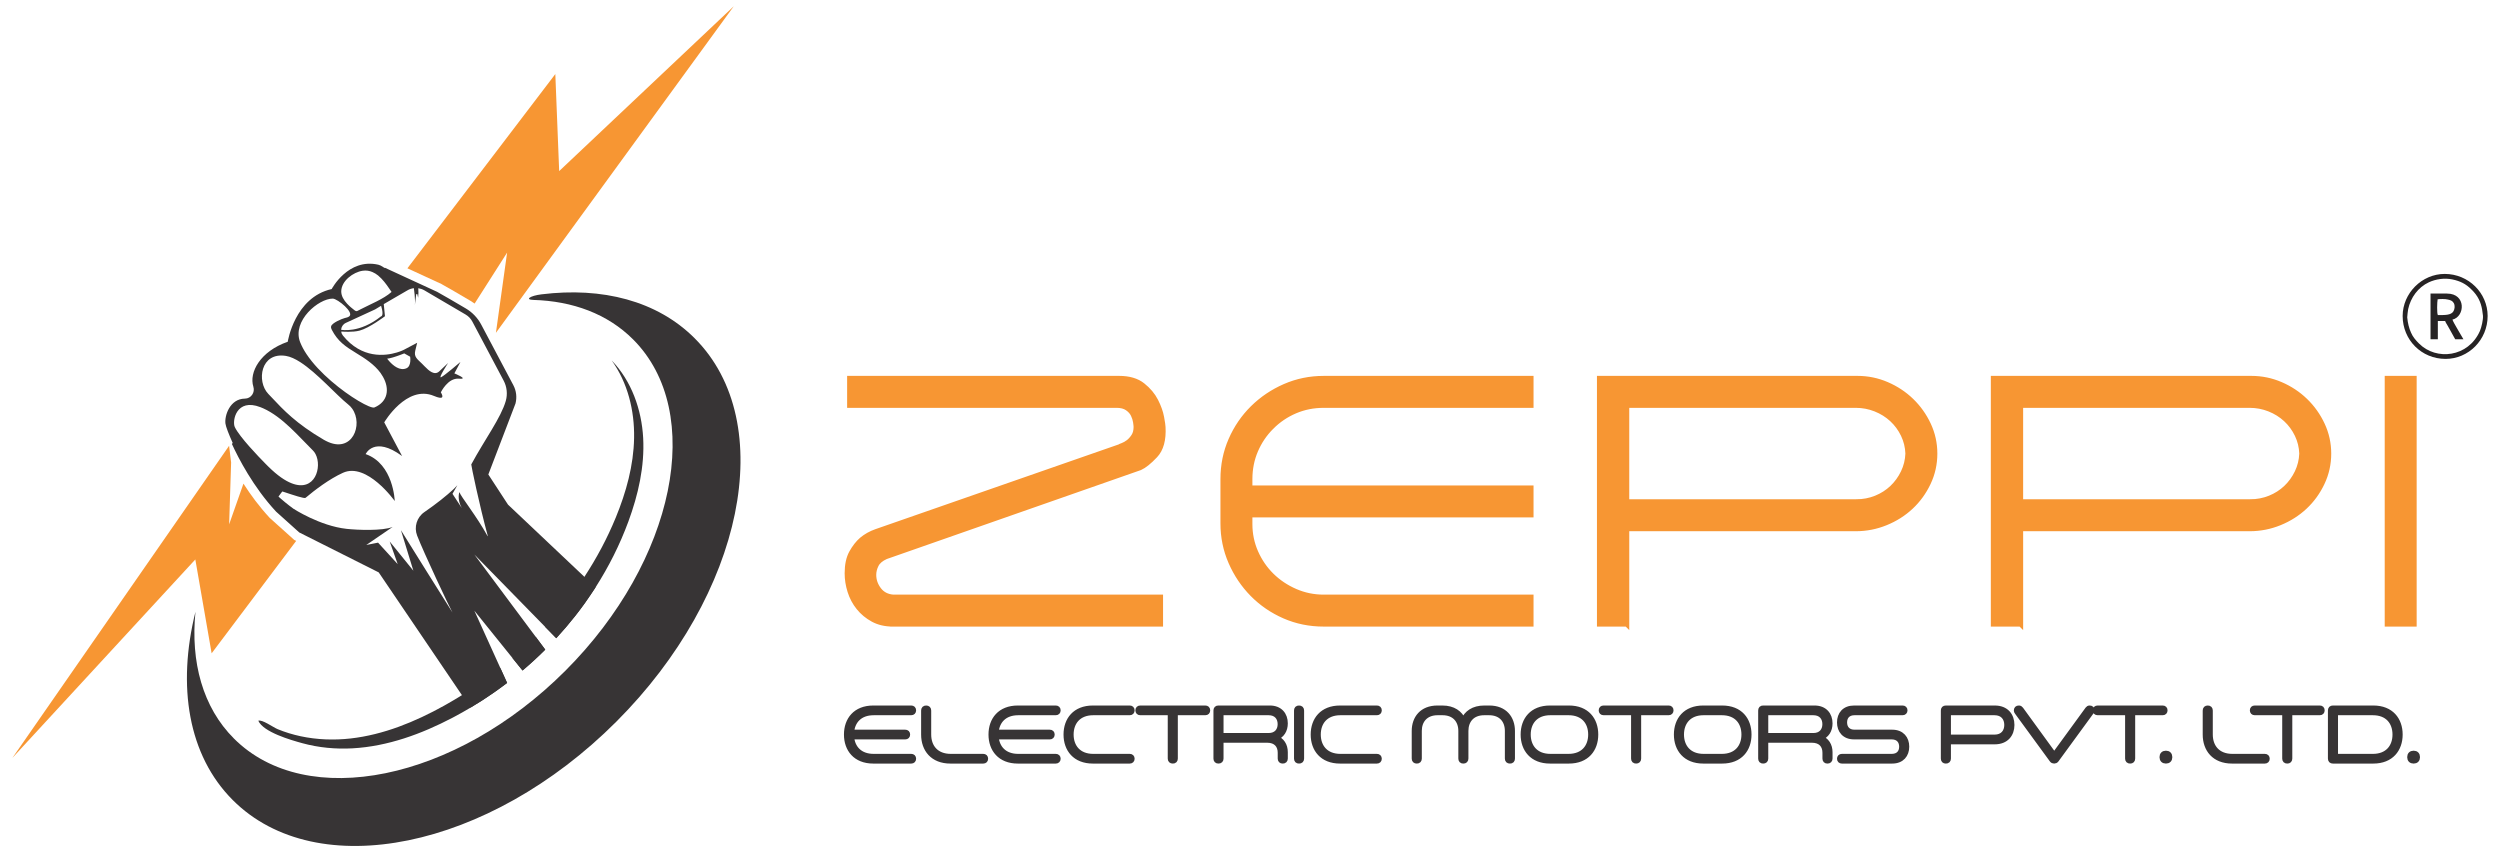 <?xml version="1.0" encoding="UTF-8"?>
<!DOCTYPE svg PUBLIC "-//W3C//DTD SVG 1.0//EN" "http://www.w3.org/TR/2001/REC-SVG-20010904/DTD/svg10.dtd">
<!-- Creator: CorelDRAW 2021 (64-Bit) -->
<svg xmlns="http://www.w3.org/2000/svg" xml:space="preserve" width="6.929in" height="2.362in" version="1.0" style="shape-rendering:geometricPrecision; text-rendering:geometricPrecision; image-rendering:optimizeQuality; fill-rule:evenodd; clip-rule:evenodd"
viewBox="0 0 6929.13 2362.2"
 xmlns:xlink="http://www.w3.org/1999/xlink"
 xmlns:xodm="http://www.corel.com/coreldraw/odm/2003">
 <defs>
  <style type="text/css">
   <![CDATA[
    .str0 {stroke:#F79633;stroke-width:13.89;stroke-miterlimit:22.926}
    .str1 {stroke:#373435;stroke-width:13.89;stroke-linecap:round;stroke-linejoin:round;stroke-miterlimit:2.613}
    .fil3 {fill:none;fill-rule:nonzero}
    .fil4 {fill:#262324}
    .fil0 {fill:#373435;fill-rule:nonzero}
    .fil1 {fill:#F79633;fill-rule:nonzero}
    .fil2 {fill:#F79633;fill-rule:nonzero}
   ]]>
  </style>
 </defs>
 <g id="Layer_x0020_1">
  <g id="_2284359823680">
   <g>
    <path class="fil0" d="M1925.2 937.56c-104.09,-104.09 -256.34,-142.46 -424.42,-121.71 -32.05,3.96 -46.94,14.79 -22.48,15.5 108.87,3.14 205.5,38.63 276.2,109.34 201.52,201.5 117.3,613.59 -187.74,918.61 -305.01,305.02 -717.1,389.26 -918.61,187.74 -86.61,-86.61 -120.39,-212.15 -106.58,-351.34 -51.24,205.92 -20.47,398.11 103.46,522.02 233.53,233.54 709.43,136.3 1062.92,-217.22 353.5,-353.52 450.78,-829.4 217.24,-1062.93z"/>
    <path class="fil0" d="M1386.69 1851.78l18.7 41.15c-22.53,17.17 -45.73,33.46 -69.54,48.82 -10.64,6.82 -21.3,13.43 -32.13,19.81 -14.57,8.76 -29.31,17.07 -44.27,25.01 -1.81,0.96 -3.61,1.93 -5.42,2.89 -86.21,45.21 -179.87,79.37 -277.07,84.78 -46.75,2.6 -94.11,-1.85 -139.28,-14.27 -31.5,-8.63 -107.83,-30.42 -121.94,-62.23 10.61,-4.1 40.7,17.91 53.35,23.23 20.67,8.58 42.12,15.06 63.97,19.76 45.28,9.7 92.25,11.33 138.25,6.21 91.67,-10.34 178.85,-46.13 259.53,-90.96 2.47,-1.41 4.97,-2.77 7.44,-4.23 14.12,-7.96 28.12,-16.25 41.89,-24.9 9.65,-5.98 19.24,-12.12 28.74,-18.45 26.64,-17.61 52.56,-36.48 77.61,-56.46l0.17 -0.15z"/>
    <path class="fil0" d="M1484.35 1764.78l26.76 35.91c-20.2,20.08 -41.2,39.4 -62.99,57.85l-27.77 -34.48c22.11,-18.93 43.45,-38.73 64,-59.28z"/>
    <path class="fil0" d="M1741.44 1445.86c-23.59,63.96 -54.24,124.93 -90.94,182.24 -4.63,7.27 -9.42,14.57 -14.27,21.72 -5.19,7.64 -10.46,15.19 -15.88,22.65 -8.54,11.9 -17.34,23.6 -26.41,35.12 -16.67,21.1 -34.15,41.65 -52.38,61.41l-30.94 -31.61c20.7,-22.19 40.41,-45.24 59.11,-69.06 7.94,-10.21 15.73,-20.55 23.37,-31.04 4.23,-5.89 8.46,-11.8 12.59,-17.78 4.67,-6.85 9.37,-13.67 13.93,-20.62 34.01,-51.81 63.29,-106.74 86.96,-164.27 28.83,-70.23 49.51,-144.69 50.8,-220.57 1.36,-75.93 -17.66,-153.5 -62.15,-214.98 54.98,56.8 83.05,136.06 87.33,214.98 4.23,78.93 -13.78,157.62 -41.1,231.8z"/>
    <path class="fil0" d="M1072.94 994.22c4.58,-0.49 10.17,-1.9 15.98,-3.54 15.18,-4.48 31.33,-11.13 31.33,-11.13l16.37 9.2c0,0 4.28,25.57 -10.11,32 -18.5,8.31 -37.25,-7.89 -46.84,-18.45 -4.18,-4.52 -6.73,-8.09 -6.73,-8.09zm278.43 492.01c-30.2,-55.45 -74.79,-110.15 -78.18,-122.22 0,0 -7.52,18.57 6.65,44.32l-25.85 -39.52 13.53 -23.81c-3.26,3.71 -6.53,7.05 -9.87,10.21 -19.36,18.23 -48.44,41.48 -81.51,64.18 -21.07,14.34 -29.36,41.5 -20.11,65.31 18.92,48.5 89.3,198.06 97.44,212.06 0.35,0.57 0.57,0.99 0.62,1.19 -4.8,-6.73 -138.7,-221.43 -142.95,-228.26l34.4 112.18 -65.61 -81.02 22.24 62.84 -54.46 -59.58 -32.64 6.5 73.11 -50.03c-28.62,11.52 -97.89,8.53 -127.3,5.37 -74.69,-8.02 -147.97,-56 -147.97,-56 0,0 -18.75,-13.6 -35.22,-28.12 -2.03,-1.81 -4.01,-3.66 -5.98,-5.42 2.37,-3.61 4.85,-7.05 7.62,-10.39 0.91,-1.19 1.8,-2.33 2.77,-3.39l0.28 -0.35c2.02,0.69 4.18,1.31 6.38,2.03 24.91,8.26 54.7,18.25 57.87,15.66 26.81,-22.53 65.98,-52.23 103.75,-69.45 66.45,-30.15 143.56,78.25 143.56,78.25 0,0 -3.09,-102.91 -80.67,-130.07 0,0 23.54,-51.71 101.05,5.37l-49.51 -93.34c0,0 62,-105.38 137.98,-73.2 24.91,10.48 27.2,3.78 18.92,-10.07 0.74,-1.28 19.71,-40.24 49.69,-37.77 30.59,2.55 -12.19,-14.71 -12.19,-14.71l16.87 -31.68c-1.28,1.19 -45.28,38.73 -53.79,42.39 -8.48,3.61 18.06,-37.1 19.64,-39.62l-24.51 23.2c-13.08,12.32 -28.39,-1.06 -40.86,-14 -2.28,-2.37 -4.48,-4.52 -6.55,-6.68 -12.98,-13.03 -23.5,-18.85 -19.15,-36.68l5.24 -21.74 -36.8 19.41c0,0 -7.39,3.91 -19.59,7.52 -31.91,9.6 -97,17.96 -149.48,-47.09 -2.6,-3.22 -4.13,-6.88 -4.75,-10.61l2.48 -0.29c0,0 28.79,2.5 48.27,-2.6 27.38,-7.15 70.63,-39.97 70.63,-39.97l-3.34 -33.58 29.58 -17.22 3.74 -2.15 31.61 -18.35c5.76,-3.54 12.02,-5.69 18.52,-6.43 0.62,4.7 1.46,11.08 2.13,17.83 0.96,10.16 1.53,21.34 0.64,29.2l3.71 -30.32c1.01,-0.17 1.98,-0.4 2.94,-0.52l2.48 10.39 0.47 -8.51 0.32 -4.97 -0.4 -12.98c5.81,0.89 11.65,2.82 16.89,5.86l41.72 24.51 18 10.56 54.54 32c7.89,4.62 14.34,11.35 18.62,19.46l86.71 163.55c9.2,17.29 11.35,37.49 6.06,56.34 -13.28,46.52 -58.22,106.86 -95.71,176.14 0,0 0,0 0,0.07 -0.5,1.73 22.09,111.37 45.91,198.6 -0.22,0.05 -0.4,0.09 -0.62,0.17zm-607.73 -192.85c0,0 -48.65,-47.98 -76.5,-84.34 -7.49,-9.72 -13.48,-18.62 -16.64,-25.52 -7.57,-16.65 4.18,-80.85 70.91,-54.98 2.65,0.89 5.31,2.03 7.84,3.22 54.21,24.33 99.55,79.22 137.53,116.51 2.94,2.77 5.42,6.2 7.5,10.11 18.97,35.69 -1.11,106.52 -65.81,81.34 -18.13,-6.93 -39.65,-21.5 -64.82,-46.35zm48.67 -306.87c12.37,2.03 25.74,8.28 39.74,17.26 47.09,30.32 99.69,90.84 132.61,117.15 4.35,3.31 7.96,7.22 11,11.4 32.13,44.2 0.44,127.29 -72.26,89.93 -1.85,-0.89 -3.71,-1.98 -5.69,-3.04 -77.24,-45.11 -112.8,-83.44 -144.53,-117.2 -3.34,-3.56 -6.6,-7 -9.87,-10.39 -32.82,-34.38 -21.52,-116.63 48.99,-105.11zm129.96 -158.8c6.53,0.1 22.01,10.04 33.76,21.27 10.89,10.51 18.5,22.08 12.24,27.55 -3.56,3.12 -8.46,3.96 -13.03,5.09 -8.36,2.2 -35.39,13.48 -37.67,22.9 -0.84,3.29 0.35,6.68 1.93,9.67 16.54,31.95 37.5,46.17 67.52,64.45 24.73,15.04 50.18,31.41 67.52,55.1 2.37,3.39 4.67,6.95 6.78,10.69 18.92,33.29 14.05,68.88 -23.59,84.95 -5.15,2.2 -22.31,-4.97 -45.01,-18.52 -43.9,-26.19 -108.2,-76.5 -143.15,-129 -7.52,-11.23 -13.62,-22.63 -18.03,-33.81 -22.51,-58.76 51.39,-120.74 90.74,-120.35zm133.45 49.27c-59.5,47.53 -109.91,37.22 -110.43,37.1 0.52,-7.84 5.07,-15.24 12.94,-19.02l81.39 -37.49 16.49 -9.99c9.03,29.48 -0.4,29.41 -0.4,29.41zm-50.87 -126.5c9.99,-1.46 18.97,0 27.2,3.56 5.54,2.3 10.78,5.64 15.7,9.52 3.12,2.6 6.21,5.49 9.15,8.54 10.88,11.23 20.08,25.13 28.27,37.15 -0.15,0.05 -0.39,0.3 -0.5,0.34 -21.96,19.32 -58.71,33.86 -86.43,48.21 -0.22,0.17 -0.44,0.17 -0.62,0.39 -1.86,0.84 -3.74,1.88 -5.54,2.77 -1.23,0.67 -2.59,1.54 -4.05,1.54 -2.03,0 -3.83,-1.26 -5.47,-2.43 -6.63,-5.09 -14.17,-11.25 -20.72,-18.3 -9.2,-9.94 -16.32,-21.61 -16.2,-34.37 0.45,-29.01 33.19,-53.07 59.21,-56.91zm645.64 877.64l0 -0.02 -30.86 -29.18 -0.02 0 0 -0.03 -211.73 -200.14 -54.54 -83.57 75.31 -196.74c4.35,-17.09 2.33,-35.17 -5.93,-50.7l-89.24 -168.33c-9.84,-18.47 -24.63,-33.88 -42.63,-44.49l-45.04 -26.41 -34.38 -19.56 -0.07 -0.05 -144.95 -66.83 -0.69 0.8c-1.7,-1.22 -3.39,-2.4 -5.09,-3.46 -4.01,-2.57 -8.06,-4.68 -12.34,-5.69 -83.84,-19.09 -129.12,67.47 -129.12,67.47 -102.96,23.03 -121.83,146.09 -121.83,146.09 -76.2,26.54 -107.83,84.86 -95.29,124.6 5.14,16.1 -6.48,32.92 -23.37,33.02 -41.89,0.34 -56.91,47.53 -54.02,69.17 1.24,9.2 9.25,29.45 20.13,53.79l-1.68 1.98 -0.57 0.64c17.81,38.91 58.94,119.19 122.42,187.62l64.28 57.77 220.23 110.7 230.72 340.3 23.54 34.72 0.72 -0.44 30.57 -18.84 0.82 -0.52c23.84,-15.36 47.01,-31.66 69.54,-48.85l0.03 0 -18.7 -41.15 -72.09 -158.97 105.75 131.25 0 0.03 27.78 34.45 0 0.03c2,-1.69 3.98,-3.39 5.96,-5.09 0.35,-0.28 0.67,-0.57 0.99,-0.85 6.11,-5.29 12.15,-10.58 18.11,-16 2.32,-2.1 4.67,-4.2 7,-6.33 0.03,-0.03 0.03,-0.03 0.05,-0.05 2.6,-2.4 5.22,-4.82 7.79,-7.28 2.47,-2.3 4.93,-4.65 7.37,-6.95 5.29,-5.07 10.54,-10.16 15.7,-15.31l0.03 0 -26.76 -35.91 -169.76 -227.74 196 200.31 0 0.02 0.02 0 30.89 31.63 0.02 0.02c18.25,-19.76 35.74,-40.33 52.41,-61.46 9.08,-11.5 17.88,-23.17 26.41,-35.12l0.44 -0.65 0.15 -0.22 29.03 -42.71 0.13 -0.17 0.4 -0.59 -0.03 0z"/>
    <path class="fil1" d="M820.73 1499.24l-234.35 311.66 -45.19 -260.21 -507.15 550.19 590.52 -850.51 10.24 -14.74 5.59 46.32 -5.49 171.48 39.67 -112.87c19.71,30.81 43.82,63.66 72.26,94.33l0.77 0.81 67.57 60.74 5.56 2.8z"/>
    <path class="fil1" d="M1374.37 922.52l31.01 -222.33 -90.05 141.26c-3.83,-2.8 -7.84,-5.44 -11.97,-7.89l-45.04 -26.41 -33.91 -19.29 -0.96 -0.64 -94.4 -43.53 409.98 -538.38 10.69 268.9 483.95 -456.87 -659.3 905.19z"/>
   </g>
   <path class="fil2 str0" d="M2474.69 1729.84c-20.96,0 -39.31,-4.26 -55.03,-12.78 -15.72,-8.52 -28.99,-19.49 -39.8,-32.92 -10.81,-13.43 -18.83,-28.5 -24.07,-45.2 -5.24,-16.71 -7.86,-33.25 -7.86,-49.63 0,-23.59 4.09,-42.75 12.28,-57.49 8.19,-14.74 17.52,-26.7 28.01,-35.87 11.79,-9.83 25.22,-17.36 40.29,-22.6l674.13 -234.86c0.65,-0.65 3.6,-1.96 8.84,-3.93 5.24,-1.97 10.48,-4.91 15.72,-8.85 5.24,-3.93 10.15,-9.33 14.74,-16.21 4.59,-6.88 6.88,-15.56 6.88,-26.04 0,-2.62 -0.49,-7.2 -1.47,-13.76 -0.98,-6.55 -3.11,-13.27 -6.39,-20.15 -3.28,-6.88 -8.68,-12.94 -16.21,-18.18 -7.54,-5.24 -17.53,-7.86 -29.97,-7.86l-739.97 0 0 -74.69 746.85 0c27.52,0 49.3,6.39 65.35,19.17 16.05,12.78 28.17,27.19 36.36,43.24 8.19,16.05 13.59,31.28 16.22,45.7 2.62,14.41 3.93,23.26 3.93,26.53 1.96,35.38 -5.24,61.75 -21.62,79.11 -16.38,17.36 -30.46,28.66 -42.26,33.91l-704.59 246.65c-13.1,5.9 -21.95,13.43 -26.54,22.6 -4.59,9.17 -6.88,18.34 -6.88,27.52 0,15.07 4.75,28.83 14.25,41.27 9.5,12.45 22.77,19.33 39.8,20.64l740.95 0 0 74.69 -741.93 0zm1049.52 -546.38c-19,19 -33.74,40.78 -44.22,65.35 -10.48,24.57 -15.72,50.94 -15.72,79.11l0 24.57 779.28 0 0 74.69 -779.28 0 0 25.55c0,27.52 5.41,53.56 16.22,78.12 10.81,24.57 25.55,46.02 44.22,64.37 18.67,18.35 40.45,32.92 65.35,43.73 24.89,10.81 51.1,16.21 78.61,16.21l574.87 0 0 74.69 -574.87 0c-38.65,0 -74.85,-7.37 -108.59,-22.11 -33.74,-14.74 -63.22,-34.89 -88.44,-60.44 -25.22,-25.55 -45.2,-55.19 -59.94,-88.93 -14.74,-33.74 -22.11,-69.61 -22.11,-107.61l0 -122.83c0,-38.65 7.37,-74.85 22.11,-108.59 14.74,-33.74 34.89,-63.22 60.44,-88.44 25.55,-25.22 55.2,-45.2 88.93,-59.94 33.74,-14.74 69.61,-22.11 107.61,-22.11l574.87 0 0 74.69 -574.87 0c-28.17,0 -54.54,5.24 -79.11,15.72 -24.57,10.48 -46.35,25.22 -65.35,44.22zm984.66 546.38l-75.67 0 0 -681.01 715.4 0c28.17,0 55.2,5.57 81.07,16.71 25.88,11.14 48.65,26.2 68.3,45.2 19.65,19 35.38,41.11 47.17,66.33 11.79,25.22 17.69,51.92 17.69,80.09 0,28.83 -6.06,56.02 -18.18,81.57 -12.12,25.55 -28.17,47.66 -48.15,66.33 -19.98,18.67 -43.24,33.41 -69.77,44.22 -26.54,10.81 -54.21,16.22 -83.04,16.22l-634.82 0 0 264.34zm636.78 -339.03c19,0 37.02,-3.44 54.05,-10.32 17.03,-6.88 31.94,-16.38 44.71,-28.5 12.77,-12.12 23.09,-26.37 30.95,-42.75 7.86,-16.38 12.12,-33.74 12.78,-52.08 -0.66,-18.34 -4.91,-35.7 -12.78,-52.08 -7.86,-16.38 -18.34,-30.63 -31.44,-42.74 -13.1,-12.12 -28.33,-21.62 -45.7,-28.5 -17.36,-6.88 -35.54,-10.32 -54.54,-10.32l-634.82 0 0 267.3 636.78 0zm454.99 339.03l-75.67 0 0 -681.01 715.4 0c28.17,0 55.2,5.57 81.07,16.71 25.88,11.14 48.65,26.2 68.3,45.2 19.65,19 35.38,41.11 47.17,66.33 11.79,25.22 17.69,51.92 17.69,80.09 0,28.83 -6.06,56.02 -18.18,81.57 -12.12,25.55 -28.17,47.66 -48.15,66.33 -19.98,18.67 -43.24,33.41 -69.77,44.22 -26.54,10.81 -54.21,16.22 -83.04,16.22l-634.82 0 0 264.34zm636.78 -339.03c19,0 37.02,-3.44 54.05,-10.32 17.03,-6.88 31.94,-16.38 44.71,-28.5 12.77,-12.12 23.09,-26.37 30.95,-42.75 7.86,-16.38 12.12,-33.74 12.78,-52.08 -0.66,-18.34 -4.91,-35.7 -12.78,-52.08 -7.86,-16.38 -18.34,-30.63 -31.44,-42.74 -13.1,-12.12 -28.33,-21.62 -45.7,-28.5 -17.36,-6.88 -35.54,-10.32 -54.54,-10.32l-634.82 0 0 267.3 636.78 0zm379.32 339.03l0 -681.01 74.69 0 0 681.01 -74.69 0z"/>
   <g>
    <path class="fil3 str1" d="M2421.45 1975.53l104.2 0c3.99,0 6.51,-2.52 6.51,-6.51 0,-4.2 -2.52,-6.51 -6.51,-6.51l-105.25 0c-49.58,0 -74.37,32.56 -74.37,73.53 0,40.76 24.79,73.53 74.37,73.53l105.25 0c3.99,0 6.51,-2.52 6.51,-6.51 0,-4.2 -2.52,-6.51 -6.51,-6.51l-104.2 0c-38.23,0 -58.61,-23.32 -61.13,-53.99l148.74 0c4.2,0 6.52,-2.52 6.52,-6.52 0,-4.2 -2.31,-6.51 -6.52,-6.51l-148.74 0c2.52,-30.88 22.9,-53.99 61.13,-53.99zm212.82 134.04l90.96 0c4.2,0 6.52,-2.52 6.52,-6.51 0,-4.2 -2.31,-6.51 -6.52,-6.51l-89.92 0c-40.96,0 -61.34,-26.47 -61.34,-60.51l0 -66.39c0,-4.83 -2.31,-7.14 -6.93,-7.14 -4.83,0 -7.14,2.31 -7.14,7.14l0 66.39c0,40.97 24.79,73.53 74.37,73.53zm187.81 -134.04l104.2 0c3.99,0 6.51,-2.52 6.51,-6.51 0,-4.2 -2.52,-6.51 -6.51,-6.51l-105.25 0c-49.58,0 -74.37,32.56 -74.37,73.53 0,40.76 24.79,73.53 74.37,73.53l105.25 0c3.99,0 6.51,-2.52 6.51,-6.51 0,-4.2 -2.52,-6.51 -6.51,-6.51l-104.2 0c-38.23,0 -58.61,-23.32 -61.13,-53.99l148.74 0c4.2,0 6.52,-2.52 6.52,-6.52 0,-4.2 -2.31,-6.51 -6.52,-6.51l-148.74 0c2.52,-30.88 22.9,-53.99 61.13,-53.99zm207.98 0l101.26 0c3.99,0 6.51,-2.52 6.51,-6.51 0,-4.2 -2.52,-6.51 -6.51,-6.51l-102.31 0c-49.58,0 -74.37,32.56 -74.37,73.53 0,40.76 24.79,73.53 74.37,73.53l102.31 0c3.99,0 6.51,-2.52 6.51,-6.51 0,-4.2 -2.52,-6.51 -6.51,-6.51l-101.26 0c-40.76,0 -61.34,-26.68 -61.34,-60.51 0,-34.03 20.59,-60.5 61.34,-60.5zm310.72 0c4.2,0 6.51,-2.52 6.51,-6.51 0,-4.2 -2.31,-6.51 -6.51,-6.51l-180.46 0c-4.2,0 -6.51,2.31 -6.51,6.51 0,3.99 2.31,6.51 6.51,6.51l83.19 0 0 126.89c0,4.83 2.31,7.14 7.14,7.14 4.62,0 6.93,-2.31 6.93,-7.14l0 -126.89 83.2 0zm207.57 126.89c0,4.83 2.1,7.14 6.93,7.14 4.62,0 7.14,-2.31 7.14,-7.14l0 -17.44c0,-18.7 -9.24,-34.24 -27.1,-39.71 18.07,-5.88 27.1,-21.43 27.1,-40.13 0,-23.95 -14.5,-42.65 -43.07,-42.65l-142.23 0c-4.83,0 -6.93,2.31 -6.93,7.14l0 132.78c0,4.83 2.1,7.14 6.93,7.14 4.83,0 7.14,-2.31 7.14,-7.14l0 -50.63 127.94 0c24.58,0 36.13,14.71 36.13,34.67l0 15.97zm-32.15 -126.89c21.22,0 31.93,13.87 31.93,31.72 0,17.65 -10.71,31.51 -31.93,31.51l-131.93 0 0 -63.24 131.93 0zm77.31 -5.88l0 132.78c0,4.83 2.1,7.14 6.93,7.14 4.83,0 7.14,-2.31 7.14,-7.14l0 -132.78c0,-4.83 -2.31,-7.14 -7.14,-7.14 -4.83,0 -6.93,2.31 -6.93,7.14zm121.64 5.88l101.26 0c3.99,0 6.51,-2.52 6.51,-6.51 0,-4.2 -2.52,-6.51 -6.51,-6.51l-102.31 0c-49.58,0 -74.37,32.56 -74.37,73.53 0,40.76 24.79,73.53 74.37,73.53l102.31 0c3.99,0 6.51,-2.52 6.51,-6.51 0,-4.2 -2.52,-6.51 -6.51,-6.51l-101.26 0c-40.76,0 -61.34,-26.68 -61.34,-60.51 0,-34.03 20.59,-60.5 61.34,-60.5zm218.7 126.89l0 -76.68c0,-28.15 17.22,-50.21 50.84,-50.21l13.45 0c33.61,0 50.84,22.06 50.84,50.42l0 76.47c0,4.83 2.1,7.14 6.93,7.14 4.62,0 7.14,-2.31 7.14,-7.14l0 -76.47c0,-28.36 17.02,-50.42 50.84,-50.42l13.24 0c33.82,0 50.84,22.06 50.84,50.42l0 76.47c0,4.83 2.31,7.14 7.15,7.14 4.83,0 6.93,-2.31 6.93,-7.14l0 -76.26c0,-35.3 -21.43,-63.65 -64.08,-63.65l-14.07 0c-30.25,0 -49.37,14.07 -57.98,34.66 -8.82,-20.59 -27.94,-34.66 -57.98,-34.66l-13.87 0c-42.86,0 -64.28,28.36 -64.28,63.65l0 76.26c0,4.83 2.31,7.14 7.14,7.14 4.62,0 6.93,-2.31 6.93,-7.14zm414.71 -139.92l-52.52 0c-49.58,0 -74.37,32.56 -74.37,73.53 0,40.76 24.79,73.53 74.37,73.53l52.52 0c49.79,0 74.37,-32.77 74.37,-73.53 0,-40.96 -24.58,-73.53 -74.37,-73.53zm60.3 73.53c0,33.83 -20.38,60.51 -61.35,60.51l-50.42 0c-40.76,0 -61.34,-26.68 -61.34,-60.51 0,-34.03 20.59,-60.5 61.34,-60.5l50.42 0c40.97,0 61.35,26.47 61.35,60.5zm216.18 -60.5c4.2,0 6.51,-2.52 6.51,-6.51 0,-4.2 -2.31,-6.51 -6.51,-6.51l-180.46 0c-4.2,0 -6.51,2.31 -6.51,6.51 0,3.99 2.31,6.51 6.51,6.51l83.19 0 0 126.89c0,4.83 2.31,7.14 7.14,7.14 4.62,0 6.93,-2.31 6.93,-7.14l0 -126.89 83.2 0zm148.32 -13.02l-52.52 0c-49.58,0 -74.37,32.56 -74.37,73.53 0,40.76 24.79,73.53 74.37,73.53l52.52 0c49.79,0 74.37,-32.77 74.37,-73.53 0,-40.96 -24.58,-73.53 -74.37,-73.53zm60.3 73.53c0,33.83 -20.38,60.51 -61.35,60.51l-50.42 0c-40.76,0 -61.34,-26.68 -61.34,-60.51 0,-34.03 20.59,-60.5 61.34,-60.5l50.42 0c40.97,0 61.35,26.47 61.35,60.5zm224.58 66.39c0,4.83 2.1,7.14 6.93,7.14 4.62,0 7.14,-2.31 7.14,-7.14l0 -17.44c0,-18.7 -9.24,-34.24 -27.1,-39.71 18.07,-5.88 27.1,-21.43 27.1,-40.13 0,-23.95 -14.5,-42.65 -43.07,-42.65l-142.23 0c-4.83,0 -6.93,2.31 -6.93,7.14l0 132.78c0,4.83 2.1,7.14 6.93,7.14 4.83,0 7.14,-2.31 7.14,-7.14l0 -50.63 127.94 0c24.58,0 36.13,14.71 36.13,34.67l0 15.97zm-32.15 -126.89c21.22,0 31.93,13.87 31.93,31.72 0,17.65 -10.71,31.51 -31.93,31.51l-131.93 0 0 -63.24 131.93 0zm112.82 67.02l104.41 0c18.28,0 27.52,11.55 27.52,27.1 0,15.55 -9.24,26.89 -27.52,26.89l-138.24 0c-3.99,0 -6.51,2.52 -6.51,6.51 0,4.2 2.52,6.51 6.51,6.51l139.5 0c26.89,0 40.34,-17.44 40.34,-39.92 0,-22.48 -13.45,-40.13 -40.34,-40.13l-104.41 0c-18.28,0 -27.52,-11.56 -27.52,-27.1 0,-15.54 9.24,-26.89 27.52,-26.89l133.2 0c4.2,0 6.72,-2.52 6.72,-6.51 0,-4.2 -2.52,-6.51 -6.72,-6.51l-134.46 0c-26.89,0 -40.33,17.44 -40.33,39.91 0,22.48 13.44,40.13 40.33,40.13zm247.48 -72.9l0 132.74c0,4.83 2.1,7.18 6.93,7.18 4.83,0 7.14,-2.35 7.14,-7.18l0 -46.19 128.57 0c31.51,0 47.48,-20.76 47.48,-46.74 0,-26.4 -15.96,-46.95 -47.48,-46.95l-135.72 0c-4.83,0 -6.93,2.31 -6.93,7.14zm141.81 5.88c22.9,0 34.04,15.06 34.04,33.93 0,18.66 -11.13,33.72 -34.04,33.72l-127.73 0 0 -67.65 127.73 0zm159.25 131.09c1.68,2.1 3.78,2.94 6.09,2.94 2.31,0 4.41,-0.84 6.09,-2.94l97.27 -133.2c1.26,-1.68 1.89,-2.73 1.89,-4.2 0,-4.41 -2.31,-6.72 -6.93,-6.72 -2.52,0 -3.78,0.84 -5.46,2.94l-92.65 127.1 -92.23 -126.89c-1.68,-2.31 -3.15,-3.15 -5.88,-3.15 -4.83,0 -6.93,2.31 -6.93,7.14 0,1.26 0.63,2.73 1.89,4.41l96.85 132.56zm306.94 -131.09c4.2,0 6.51,-2.52 6.51,-6.51 0,-4.2 -2.31,-6.51 -6.51,-6.51l-180.46 0c-4.2,0 -6.51,2.31 -6.51,6.51 0,3.99 2.31,6.51 6.51,6.51l83.19 0 0 126.89c0,4.83 2.31,7.14 7.14,7.14 4.62,0 6.93,-2.31 6.93,-7.14l0 -126.89 83.2 0zm-1.89 123.11c0,6.93 3.99,10.93 10.93,10.93 6.72,0 10.71,-3.99 10.71,-10.93 0,-6.93 -3.99,-10.93 -10.71,-10.93 -6.93,0 -10.93,3.99 -10.93,10.93zm194.12 10.93l90.96 0c4.2,0 6.52,-2.52 6.52,-6.51 0,-4.2 -2.31,-6.51 -6.52,-6.51l-89.92 0c-40.96,0 -61.34,-26.47 -61.34,-60.51l0 -66.39c0,-4.83 -2.31,-7.14 -6.93,-7.14 -4.83,0 -7.14,2.31 -7.14,7.14l0 66.39c0,40.97 24.79,73.53 74.37,73.53zm243.28 -134.04c4.2,0 6.51,-2.52 6.51,-6.51 0,-4.2 -2.31,-6.51 -6.51,-6.51l-180.46 0c-4.2,0 -6.51,2.31 -6.51,6.51 0,3.99 2.31,6.51 6.51,6.51l83.19 0 0 126.89c0,4.83 2.31,7.14 7.14,7.14 4.62,0 6.93,-2.31 6.93,-7.14l0 -126.89 83.2 0zm29.41 -5.88l0 132.78c0,4.83 2.1,7.14 6.93,7.14l111.98 0c49.58,0 74.37,-32.77 74.37,-73.53 0,-40.96 -24.79,-73.53 -74.37,-73.53l-111.98 0c-4.83,0 -6.93,2.31 -6.93,7.14zm178.99 66.39c0,33.83 -20.38,60.51 -61.34,60.51l-103.57 0 0 -121.01 103.57 0c40.96,0 61.34,26.47 61.34,60.5zm40.76 62.61c0,6.93 3.99,10.93 10.93,10.93 6.72,0 10.71,-3.99 10.71,-10.93 0,-6.93 -3.99,-10.93 -10.71,-10.93 -6.93,0 -10.93,3.99 -10.93,10.93z"/>
    <path id="_1" class="fil0" d="M2421.45 1975.53l104.2 0c3.99,0 6.51,-2.52 6.51,-6.51 0,-4.2 -2.52,-6.51 -6.51,-6.51l-105.25 0c-49.58,0 -74.37,32.56 -74.37,73.53 0,40.76 24.79,73.53 74.37,73.53l105.25 0c3.99,0 6.51,-2.52 6.51,-6.51 0,-4.2 -2.52,-6.51 -6.51,-6.51l-104.2 0c-38.23,0 -58.61,-23.32 -61.13,-53.99l148.74 0c4.2,0 6.52,-2.52 6.52,-6.52 0,-4.2 -2.31,-6.51 -6.52,-6.51l-148.74 0c2.52,-30.88 22.9,-53.99 61.13,-53.99zm212.82 134.04l90.96 0c4.2,0 6.52,-2.52 6.52,-6.51 0,-4.2 -2.31,-6.51 -6.52,-6.51l-89.92 0c-40.96,0 -61.34,-26.47 -61.34,-60.51l0 -66.39c0,-4.83 -2.31,-7.14 -6.93,-7.14 -4.83,0 -7.14,2.31 -7.14,7.14l0 66.39c0,40.97 24.79,73.53 74.37,73.53zm187.81 -134.04l104.2 0c3.99,0 6.51,-2.52 6.51,-6.51 0,-4.2 -2.52,-6.51 -6.51,-6.51l-105.25 0c-49.58,0 -74.37,32.56 -74.37,73.53 0,40.76 24.79,73.53 74.37,73.53l105.25 0c3.99,0 6.51,-2.52 6.51,-6.51 0,-4.2 -2.52,-6.51 -6.51,-6.51l-104.2 0c-38.23,0 -58.61,-23.32 -61.13,-53.99l148.74 0c4.2,0 6.52,-2.52 6.52,-6.52 0,-4.2 -2.31,-6.51 -6.52,-6.51l-148.74 0c2.52,-30.88 22.9,-53.99 61.13,-53.99zm207.98 0l101.26 0c3.99,0 6.51,-2.52 6.51,-6.51 0,-4.2 -2.52,-6.51 -6.51,-6.51l-102.31 0c-49.58,0 -74.37,32.56 -74.37,73.53 0,40.76 24.79,73.53 74.37,73.53l102.31 0c3.99,0 6.51,-2.52 6.51,-6.51 0,-4.2 -2.52,-6.51 -6.51,-6.51l-101.26 0c-40.76,0 -61.34,-26.68 -61.34,-60.51 0,-34.03 20.59,-60.5 61.34,-60.5zm310.72 0c4.2,0 6.51,-2.52 6.51,-6.51 0,-4.2 -2.31,-6.51 -6.51,-6.51l-180.46 0c-4.2,0 -6.51,2.31 -6.51,6.51 0,3.99 2.31,6.51 6.51,6.51l83.19 0 0 126.89c0,4.83 2.31,7.14 7.14,7.14 4.62,0 6.93,-2.31 6.93,-7.14l0 -126.89 83.2 0zm207.57 126.89c0,4.83 2.1,7.14 6.93,7.14 4.62,0 7.14,-2.31 7.14,-7.14l0 -17.44c0,-18.7 -9.24,-34.24 -27.1,-39.71 18.07,-5.88 27.1,-21.43 27.1,-40.13 0,-23.95 -14.5,-42.65 -43.07,-42.65l-142.23 0c-4.83,0 -6.93,2.31 -6.93,7.14l0 132.78c0,4.83 2.1,7.14 6.93,7.14 4.83,0 7.14,-2.31 7.14,-7.14l0 -50.63 127.94 0c24.58,0 36.13,14.71 36.13,34.67l0 15.97zm-32.15 -126.89c21.22,0 31.93,13.87 31.93,31.72 0,17.65 -10.71,31.51 -31.93,31.51l-131.93 0 0 -63.24 131.93 0zm77.31 -5.88l0 132.78c0,4.83 2.1,7.14 6.93,7.14 4.83,0 7.14,-2.31 7.14,-7.14l0 -132.78c0,-4.83 -2.31,-7.14 -7.14,-7.14 -4.83,0 -6.93,2.31 -6.93,7.14zm121.64 5.88l101.26 0c3.99,0 6.51,-2.52 6.51,-6.51 0,-4.2 -2.52,-6.51 -6.51,-6.51l-102.31 0c-49.58,0 -74.37,32.56 -74.37,73.53 0,40.76 24.79,73.53 74.37,73.53l102.31 0c3.99,0 6.51,-2.52 6.51,-6.51 0,-4.2 -2.52,-6.51 -6.51,-6.51l-101.26 0c-40.76,0 -61.34,-26.68 -61.34,-60.51 0,-34.03 20.59,-60.5 61.34,-60.5zm218.7 126.89l0 -76.68c0,-28.15 17.22,-50.21 50.84,-50.21l13.45 0c33.61,0 50.84,22.06 50.84,50.42l0 76.47c0,4.83 2.1,7.14 6.93,7.14 4.62,0 7.14,-2.31 7.14,-7.14l0 -76.47c0,-28.36 17.02,-50.42 50.84,-50.42l13.24 0c33.82,0 50.84,22.06 50.84,50.42l0 76.47c0,4.83 2.31,7.14 7.15,7.14 4.83,0 6.93,-2.31 6.93,-7.14l0 -76.26c0,-35.3 -21.43,-63.65 -64.08,-63.65l-14.07 0c-30.25,0 -49.37,14.07 -57.98,34.66 -8.82,-20.59 -27.94,-34.66 -57.98,-34.66l-13.87 0c-42.86,0 -64.28,28.36 -64.28,63.65l0 76.26c0,4.83 2.31,7.14 7.14,7.14 4.62,0 6.93,-2.31 6.93,-7.14zm414.71 -139.92l-52.52 0c-49.58,0 -74.37,32.56 -74.37,73.53 0,40.76 24.79,73.53 74.37,73.53l52.52 0c49.79,0 74.37,-32.77 74.37,-73.53 0,-40.96 -24.58,-73.53 -74.37,-73.53zm60.3 73.53c0,33.83 -20.38,60.51 -61.35,60.51l-50.42 0c-40.76,0 -61.34,-26.68 -61.34,-60.51 0,-34.03 20.59,-60.5 61.34,-60.5l50.42 0c40.97,0 61.35,26.47 61.35,60.5zm216.18 -60.5c4.2,0 6.51,-2.52 6.51,-6.51 0,-4.2 -2.31,-6.51 -6.51,-6.51l-180.46 0c-4.2,0 -6.51,2.31 -6.51,6.51 0,3.99 2.31,6.51 6.51,6.51l83.19 0 0 126.89c0,4.83 2.31,7.14 7.14,7.14 4.62,0 6.93,-2.31 6.93,-7.14l0 -126.89 83.2 0zm148.32 -13.02l-52.52 0c-49.58,0 -74.37,32.56 -74.37,73.53 0,40.76 24.79,73.53 74.37,73.53l52.52 0c49.79,0 74.37,-32.77 74.37,-73.53 0,-40.96 -24.58,-73.53 -74.37,-73.53zm60.3 73.53c0,33.83 -20.38,60.51 -61.35,60.51l-50.42 0c-40.76,0 -61.34,-26.68 -61.34,-60.51 0,-34.03 20.59,-60.5 61.34,-60.5l50.42 0c40.97,0 61.35,26.47 61.35,60.5zm224.58 66.39c0,4.83 2.1,7.14 6.93,7.14 4.62,0 7.14,-2.31 7.14,-7.14l0 -17.44c0,-18.7 -9.24,-34.24 -27.1,-39.71 18.07,-5.88 27.1,-21.43 27.1,-40.13 0,-23.95 -14.5,-42.65 -43.07,-42.65l-142.23 0c-4.83,0 -6.93,2.31 -6.93,7.14l0 132.78c0,4.83 2.1,7.14 6.93,7.14 4.83,0 7.14,-2.31 7.14,-7.14l0 -50.63 127.94 0c24.58,0 36.13,14.71 36.13,34.67l0 15.97zm-32.15 -126.89c21.22,0 31.93,13.87 31.93,31.72 0,17.65 -10.71,31.51 -31.93,31.51l-131.93 0 0 -63.24 131.93 0zm112.82 67.02l104.41 0c18.28,0 27.52,11.55 27.52,27.1 0,15.55 -9.24,26.89 -27.52,26.89l-138.24 0c-3.99,0 -6.51,2.52 -6.51,6.51 0,4.2 2.52,6.51 6.51,6.51l139.5 0c26.89,0 40.34,-17.44 40.34,-39.92 0,-22.48 -13.45,-40.13 -40.34,-40.13l-104.41 0c-18.28,0 -27.52,-11.56 -27.52,-27.1 0,-15.54 9.24,-26.89 27.52,-26.89l133.2 0c4.2,0 6.72,-2.52 6.72,-6.51 0,-4.2 -2.52,-6.51 -6.72,-6.51l-134.46 0c-26.89,0 -40.33,17.44 -40.33,39.91 0,22.48 13.44,40.13 40.33,40.13zm247.48 -72.9l0 132.74c0,4.83 2.1,7.18 6.93,7.18 4.83,0 7.14,-2.35 7.14,-7.18l0 -46.19 128.57 0c31.51,0 47.48,-20.76 47.48,-46.74 0,-26.4 -15.96,-46.95 -47.48,-46.95l-135.72 0c-4.83,0 -6.93,2.31 -6.93,7.14zm141.81 5.88c22.9,0 34.04,15.06 34.04,33.93 0,18.66 -11.13,33.72 -34.04,33.72l-127.73 0 0 -67.65 127.73 0zm159.25 131.09c1.68,2.1 3.78,2.94 6.09,2.94 2.31,0 4.41,-0.84 6.09,-2.94l97.27 -133.2c1.26,-1.68 1.89,-2.73 1.89,-4.2 0,-4.41 -2.31,-6.72 -6.93,-6.72 -2.52,0 -3.78,0.84 -5.46,2.94l-92.65 127.1 -92.23 -126.89c-1.68,-2.31 -3.15,-3.15 -5.88,-3.15 -4.83,0 -6.93,2.31 -6.93,7.14 0,1.26 0.63,2.73 1.89,4.41l96.85 132.56zm306.94 -131.09c4.2,0 6.51,-2.52 6.51,-6.51 0,-4.2 -2.31,-6.51 -6.51,-6.51l-180.46 0c-4.2,0 -6.51,2.31 -6.51,6.51 0,3.99 2.31,6.51 6.51,6.51l83.19 0 0 126.89c0,4.83 2.31,7.14 7.14,7.14 4.62,0 6.93,-2.31 6.93,-7.14l0 -126.89 83.2 0zm-1.89 123.11c0,6.93 3.99,10.93 10.93,10.93 6.72,0 10.71,-3.99 10.71,-10.93 0,-6.93 -3.99,-10.93 -10.71,-10.93 -6.93,0 -10.93,3.99 -10.93,10.93zm194.12 10.93l90.96 0c4.2,0 6.52,-2.52 6.52,-6.51 0,-4.2 -2.31,-6.51 -6.52,-6.51l-89.92 0c-40.96,0 -61.34,-26.47 -61.34,-60.51l0 -66.39c0,-4.83 -2.31,-7.14 -6.93,-7.14 -4.83,0 -7.14,2.31 -7.14,7.14l0 66.39c0,40.97 24.79,73.53 74.37,73.53zm243.28 -134.04c4.2,0 6.51,-2.52 6.51,-6.51 0,-4.2 -2.31,-6.51 -6.51,-6.51l-180.46 0c-4.2,0 -6.51,2.31 -6.51,6.51 0,3.99 2.31,6.51 6.51,6.51l83.19 0 0 126.89c0,4.83 2.31,7.14 7.14,7.14 4.62,0 6.93,-2.31 6.93,-7.14l0 -126.89 83.2 0zm29.41 -5.88l0 132.78c0,4.83 2.1,7.14 6.93,7.14l111.98 0c49.58,0 74.37,-32.77 74.37,-73.53 0,-40.96 -24.79,-73.53 -74.37,-73.53l-111.98 0c-4.83,0 -6.93,2.31 -6.93,7.14zm178.99 66.39c0,33.83 -20.38,60.51 -61.34,60.51l-103.57 0 0 -121.01 103.57 0c40.96,0 61.34,26.47 61.34,60.5zm40.76 62.61c0,6.93 3.99,10.93 10.93,10.93 6.72,0 10.71,-3.99 10.71,-10.93 0,-6.93 -3.99,-10.93 -10.71,-10.93 -6.93,0 -10.93,3.99 -10.93,10.93z"/>
   </g>
   <g id="_2284359826320">
    <path class="fil4" d="M6672.19 879.58c-0.3,-1.52 2.15,-20.6 2.61,-22.72 6.82,-32.01 27.56,-60.54 57.32,-74.39 18.7,-8.71 42.96,-12.7 65.38,-7.93 21.4,4.56 37.13,12.2 52.31,27.47 5.02,5.05 7.63,7.46 12,13.32 13.94,18.7 17.89,36.5 20.3,59.57 1.07,10.24 -4.09,32.72 -8.52,42.71 -32.11,72.53 -120.76,82.77 -168.8,34.48 -8.57,-8.62 -17.07,-18.18 -21.96,-29.96 -3.21,-7.74 -4.78,-11.09 -6.87,-19.73 -0.68,-2.79 -1.9,-8.08 -2.2,-10.47l-1.59 -12.35zm-12.67 -3.8c0,66.65 52.42,119.05 119.05,119.05 63.22,0 116.52,-52.55 116.52,-119.05 0,-63.27 -52.58,-116.52 -119.05,-116.52 -63.04,0 -116.52,53.47 -116.52,116.52z"/>
    <path class="fil4" d="M6757.05 873.25c-2.93,-5.51 -2.06,-35.71 -0.54,-43.65 5.58,-1.12 22.5,-1.11 27.59,0.59 8.17,1.46 13.91,3.84 17.26,10.14 3.48,6.56 2.77,15.5 -0.76,22.02 -6.52,12.03 -25.5,10.91 -43.56,10.91zm-20.26 67.12l20.26 0 0 -50.66 20.26 0c0.91,3.39 4.63,9.21 6.57,12.42 2.62,4.32 4.92,8.85 7.3,12.97l13.99 25.27 22.8 0c-5.32,-10.05 -28.74,-47.36 -30.39,-54.46 34.91,-8.13 38.79,-72.19 -15.2,-72.19l-45.59 0 0 126.65z"/>
   </g>
  </g>
 </g>
</svg>
